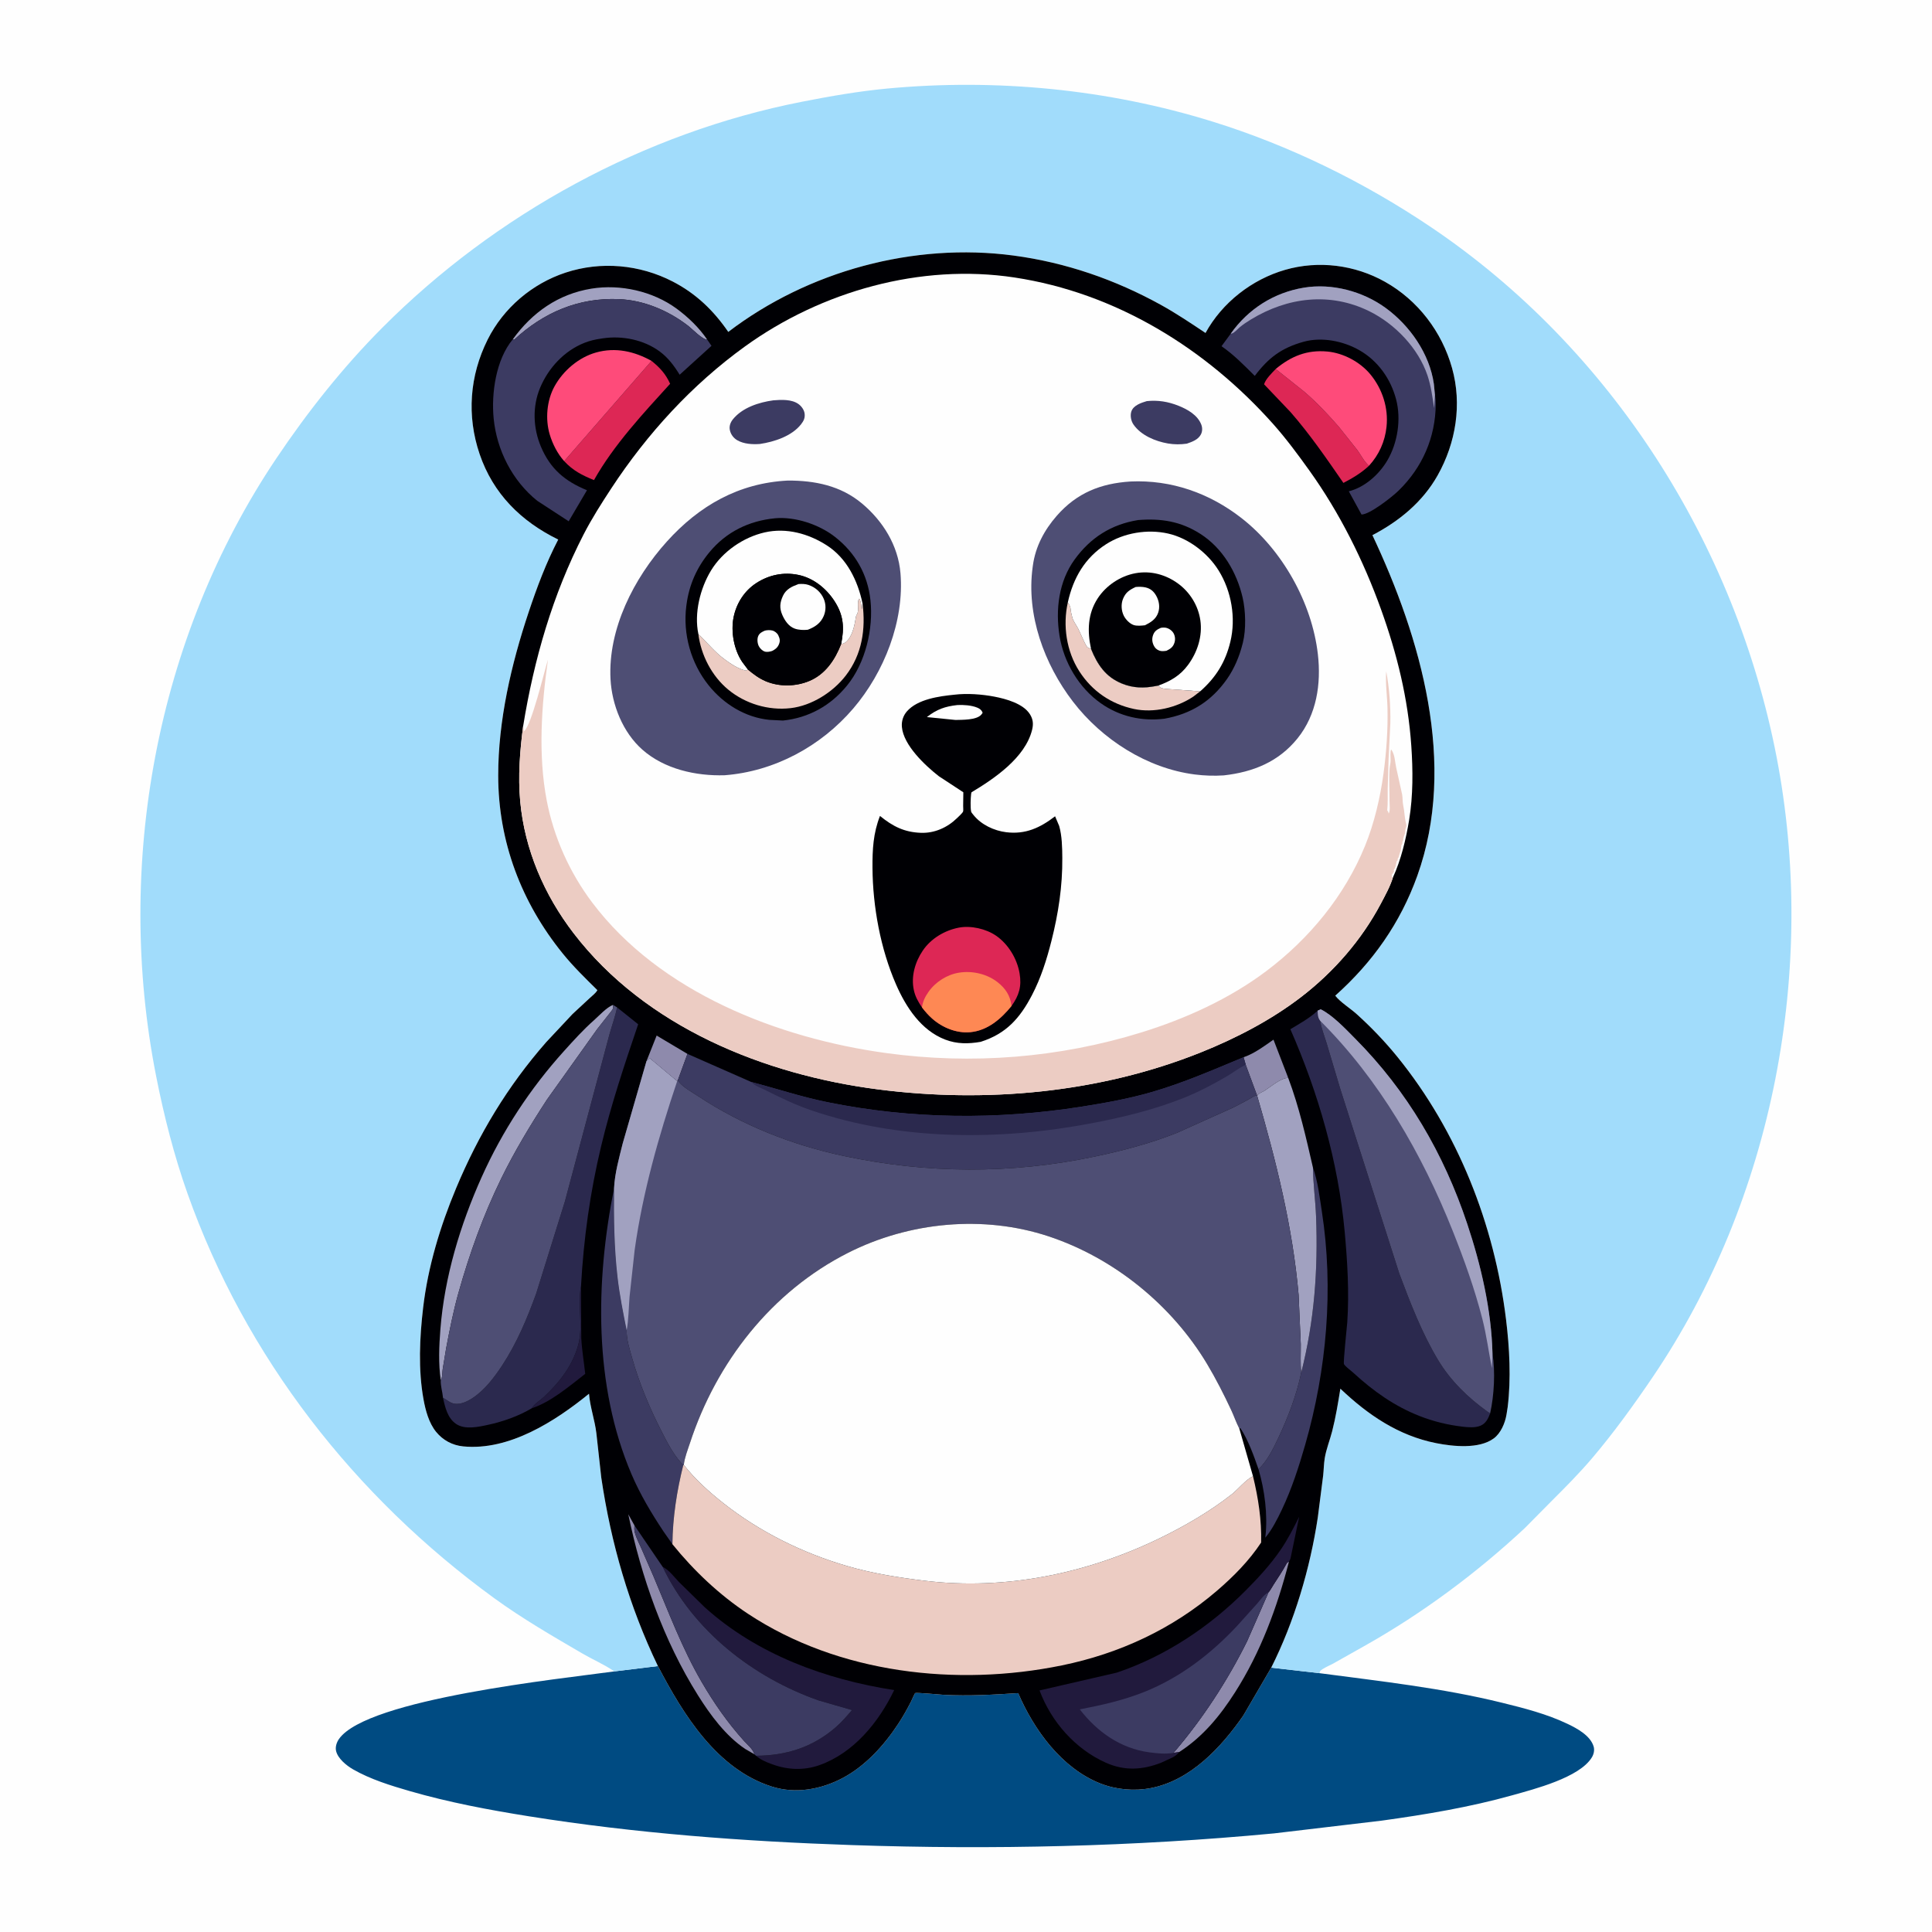 <svg version="1.1" xmlns="http://www.w3.org/2000/svg" style="display: block;" viewBox="0 0 2048 2048" width="1024" height="1024">
<path transform="translate(0,0)" fill="rgb(254,254,254)" d="M -0 -0 L 2048 0 L 2048 2048 L -0 2048 L -0 -0 z"/>
<path transform="translate(0,0)" fill="rgb(0,75,130)" d="M 697.415 1766.1 C 724.296 1817.5 759.794 1875.31 818.219 1893.88 C 843.192 1901.81 870.155 1896.96 892.992 1884.93 C 917.355 1872.09 937.342 1849.98 952.31 1827.14 C 957.261 1819.58 961.757 1811.57 965.847 1803.51 C 966.399 1802.42 969.555 1795.05 970.198 1794.7 C 971.447 1794.03 997.389 1796.44 1000.78 1796.62 C 1027.03 1797.98 1053.12 1796.48 1079.3 1794.79 C 1096.14 1833.86 1125.41 1874.33 1166.33 1890.53 C 1183.12 1897.17 1202.54 1898.87 1220.2 1895.41 C 1262.14 1887.21 1294.58 1852.26 1317.96 1818.55 L 1347.55 1767.78 L 1398.85 1773.65 C 1463.47 1782.21 1528.58 1789.31 1592 1804.92 C 1615.63 1810.73 1639.67 1816.87 1661.7 1827.39 C 1671.82 1832.22 1685.78 1839.76 1689.29 1851.27 C 1690.45 1855.09 1689.52 1859.43 1687.49 1862.8 C 1674.51 1884.36 1626.03 1896.61 1603.17 1903.04 C 1558.12 1915.69 1511.21 1923.51 1464.9 1929.92 L 1350.5 1943.47 C 1201.99 1957.54 1052.47 1960.92 903.402 1955.87 C 788.419 1951.97 674.297 1943.47 560.606 1925.33 C 518.038 1918.54 475.786 1910.6 434.333 1898.62 C 414.141 1892.78 392.556 1886.11 374.258 1875.59 C 367.308 1871.59 358.05 1864.11 356.233 1856 C 355.268 1851.69 356.885 1846.88 359.373 1843.34 C 389.329 1800.75 595.159 1779.54 651.185 1771.76 L 697.415 1766.1 z"/>
<path transform="translate(0,0)" fill="rgb(161,220,251)" d="M 651.185 1771.76 L 650.277 1771.13 C 640.058 1764.18 628.014 1759.02 617.26 1752.74 C 585.769 1734.36 553.692 1715.8 524.177 1694.35 C 375.855 1586.55 260.171 1438.49 198.753 1265.13 C 184.472 1224.82 173.809 1182.79 165.529 1140.88 C 121.341 917.232 165.307 676.167 292.75 486.182 C 325.794 436.922 363.301 389.509 405.23 347.416 C 525.362 226.811 682.863 140.685 850 107.876 C 880.041 101.979 910.338 96.683 940.841 93.833 C 1056.19 83.059 1174.62 94.513 1285.32 128.883 C 1367.04 154.254 1445.82 192.911 1516.7 240.642 C 1707.94 369.423 1839.66 576.764 1883.23 802.307 C 1926.5 1026.35 1880.11 1271.01 1751.57 1460.29 C 1731.81 1489.39 1710.87 1518.44 1688.12 1545.27 C 1674.12 1561.78 1659.21 1576.72 1643.94 1591.97 L 1616.28 1619.92 C 1564.94 1667.79 1507.21 1710.64 1446 1744.99 L 1413.31 1763.4 C 1410.43 1764.96 1401.06 1769.01 1399.36 1771.53 C 1398.95 1772.13 1399.02 1772.95 1398.85 1773.65 L 1347.55 1767.78 C 1372.06 1719.01 1388.8 1662.55 1396.9 1608.69 L 1402.59 1564.21 C 1403.26 1558.12 1403.3 1551.84 1404.27 1545.79 C 1405.8 1536.3 1409.74 1526.57 1412.14 1517.21 C 1415.94 1502.36 1418.41 1487.18 1420.85 1472.06 C 1449.99 1499.77 1482.39 1521.9 1522.5 1529.82 C 1540.56 1533.39 1568.01 1536.21 1583.5 1524.74 C 1590.84 1519.3 1595.38 1508.71 1596.89 1499.83 L 1597.19 1498 L 1598.2 1491.55 C 1601.89 1461.24 1600.15 1428.82 1596.46 1398.63 C 1584.19 1298.02 1545.38 1199.38 1481.29 1120.32 C 1468.2 1104.18 1453.63 1088.99 1438.22 1075.07 C 1431.5 1068.99 1420.79 1062.37 1415.41 1055.46 C 1455.02 1020.09 1484.38 978.574 1502.41 928.342 C 1544.9 809.962 1506.15 676.246 1454.82 567.294 C 1483.14 552.52 1508.06 532.115 1523.93 503.948 C 1543.35 469.449 1550 428.567 1539.24 390.158 C 1528.48 351.712 1503.06 318.292 1468.15 298.719 C 1436.1 280.745 1397.7 275.818 1362.25 286.056 C 1327.03 296.228 1295.57 320.752 1277.89 352.963 C 1262.55 342.714 1246.94 332.225 1230.81 323.296 C 1182.15 296.368 1129.61 278.238 1074.4 270.892 C 968.668 256.824 856.698 287.259 772.004 351.834 C 756.368 329.092 737.773 311.158 713.086 298.427 C 678.096 280.382 637.038 276.625 599.5 289 C 564.063 300.682 533.715 326.458 516.961 359.923 C 497.788 398.219 494.596 440.727 508.423 481.35 C 522.746 523.43 552.336 552.668 591.741 571.953 C 578.889 596.63 569.218 622.481 560.417 648.832 C 541.988 704.009 528.05 763.857 528.122 822.308 C 528.208 892.247 552.632 956.575 596.496 1010.75 C 607.769 1024.67 620.518 1037.04 633.245 1049.61 C 631.604 1052.64 627.961 1055.39 625.424 1057.74 L 606.941 1074.88 L 579.015 1104.7 C 538.078 1151.41 507.406 1202.36 483.47 1259.61 C 466.684 1299.75 453.659 1342.7 448.561 1386.04 C 444.814 1417.89 443.203 1451.83 448.967 1483.5 C 451.098 1495.2 454.631 1508.39 462.25 1517.79 C 469.438 1526.67 479.547 1532.09 490.895 1533.22 C 539.588 1538.07 588.43 1506.68 624.371 1477.43 C 625.482 1491.55 630.523 1505.25 632.183 1519.3 L 637.368 1566.26 C 647.646 1635.87 666.916 1702.61 697.415 1766.1 L 651.185 1771.76 z"/>
<path transform="translate(0,0)" fill="rgb(0,0,4)" d="M 697.415 1766.1 C 666.916 1702.61 647.646 1635.87 637.368 1566.26 L 632.183 1519.3 C 630.523 1505.25 625.482 1491.55 624.371 1477.43 C 588.43 1506.68 539.588 1538.07 490.895 1533.22 C 479.547 1532.09 469.438 1526.67 462.25 1517.79 C 454.631 1508.39 451.098 1495.2 448.967 1483.5 C 443.203 1451.83 444.814 1417.89 448.561 1386.04 C 453.659 1342.7 466.684 1299.75 483.47 1259.61 C 507.406 1202.36 538.078 1151.41 579.015 1104.7 L 606.941 1074.88 L 625.424 1057.74 C 627.961 1055.39 631.604 1052.64 633.245 1049.61 C 620.518 1037.04 607.769 1024.67 596.496 1010.75 C 552.632 956.575 528.208 892.247 528.122 822.308 C 528.05 763.857 541.988 704.009 560.417 648.832 C 569.218 622.481 578.889 596.63 591.741 571.953 C 552.336 552.668 522.746 523.43 508.423 481.35 C 494.596 440.727 497.788 398.219 516.961 359.923 C 533.715 326.458 564.063 300.682 599.5 289 C 637.038 276.625 678.096 280.382 713.086 298.427 C 737.773 311.158 756.368 329.092 772.004 351.834 C 856.698 287.259 968.668 256.824 1074.4 270.892 C 1129.61 278.238 1182.15 296.368 1230.81 323.296 C 1246.94 332.225 1262.55 342.714 1277.89 352.963 C 1295.57 320.752 1327.03 296.228 1362.25 286.056 C 1397.7 275.818 1436.1 280.745 1468.15 298.719 C 1503.06 318.292 1528.48 351.712 1539.24 390.158 C 1550 428.567 1543.35 469.449 1523.93 503.948 C 1508.06 532.115 1483.14 552.52 1454.82 567.294 C 1506.15 676.246 1544.9 809.962 1502.41 928.342 C 1484.38 978.574 1455.02 1020.09 1415.41 1055.46 C 1420.79 1062.37 1431.5 1068.99 1438.22 1075.07 C 1453.63 1088.99 1468.2 1104.18 1481.29 1120.32 C 1545.38 1199.38 1584.19 1298.02 1596.46 1398.63 C 1600.15 1428.82 1601.89 1461.24 1598.2 1491.55 L 1597.19 1498 L 1596.89 1499.83 C 1595.38 1508.71 1590.84 1519.3 1583.5 1524.74 C 1568.01 1536.21 1540.56 1533.39 1522.5 1529.82 C 1482.39 1521.9 1449.99 1499.77 1420.85 1472.06 C 1418.41 1487.18 1415.94 1502.36 1412.14 1517.21 C 1409.74 1526.57 1405.8 1536.3 1404.27 1545.79 C 1403.3 1551.84 1403.26 1558.12 1402.59 1564.21 L 1396.9 1608.69 C 1388.8 1662.55 1372.06 1719.01 1347.55 1767.78 L 1317.96 1818.55 C 1294.58 1852.26 1262.14 1887.21 1220.2 1895.41 C 1202.54 1898.87 1183.12 1897.17 1166.33 1890.53 C 1125.41 1874.33 1096.14 1833.86 1079.3 1794.79 C 1053.12 1796.48 1027.03 1797.98 1000.78 1796.62 C 997.389 1796.44 971.447 1794.03 970.198 1794.7 C 969.555 1795.05 966.399 1802.42 965.847 1803.51 C 961.757 1811.57 957.261 1819.58 952.31 1827.14 C 937.342 1849.98 917.355 1872.09 892.992 1884.93 C 870.155 1896.96 843.192 1901.81 818.219 1893.88 C 759.794 1875.31 724.296 1817.5 697.415 1766.1 z"/>
<path transform="translate(0,0)" fill="rgb(33,26,61)" d="M 563.792 1492.76 C 566.499 1487.96 572.606 1484.54 576.635 1480.76 C 593.297 1465.12 606.936 1447.76 613.003 1425.5 C 618.339 1405.92 612.256 1384.39 615.695 1364.53 L 615.876 1363.59 L 616.175 1418.51 C 616.811 1430.99 619.021 1443.87 620.364 1456.33 C 603.921 1469.13 583.632 1486.42 563.792 1492.76 z"/>
<path transform="translate(0,0)" fill="rgb(142,138,172)" d="M 685.282 1124.92 L 696.072 1097.74 L 728.732 1117.17 L 718.489 1145.23 L 717.836 1146.07 L 689.057 1122.05 C 687.398 1122.34 686.482 1123.77 685.282 1124.92 z"/>
<path transform="translate(0,0)" fill="rgb(142,138,172)" d="M 1318.23 1120.69 L 1319.06 1120.41 C 1330.01 1116.55 1340.47 1108.68 1349.95 1102.08 L 1365.56 1142.62 C 1357.85 1142.47 1346.99 1152.06 1340.43 1156.23 C 1338.52 1157.45 1335.6 1158.44 1333.95 1159.89 C 1333.19 1160.56 1333.1 1160.89 1332.69 1161.69 L 1332.48 1161.13 L 1320.53 1128.74 L 1318.23 1120.69 z"/>
<path transform="translate(0,0)" fill="rgb(161,161,192)" d="M 543.588 359.689 C 564.129 331.221 591.819 311.68 626.906 305.967 C 657.613 300.967 692.033 308.715 717.159 327.114 C 729.326 336.025 741.184 347.425 749.641 359.964 C 744.641 360.134 733.817 348.719 729.334 345.267 C 708.465 329.201 682.558 318.196 656.058 317.089 C 613.259 315.3 576.16 331.209 545.015 360.098 L 543.588 359.689 z"/>
<path transform="translate(0,0)" fill="rgb(142,138,172)" d="M 799.632 1859.59 L 790 1854 C 769.182 1840.05 753.007 1818 739.838 1797.04 C 703.548 1739.29 679.772 1671.77 665.992 1605.16 L 672.525 1616.98 C 672.398 1619.57 672.259 1622.12 672.956 1624.64 C 674.527 1630.33 677.374 1635.77 679.766 1641.15 L 692.654 1670.78 C 708.736 1708.69 722.988 1747.26 743.806 1782.98 C 756.83 1805.32 771.282 1826.14 788.632 1845.37 C 792.092 1849.2 798.529 1854.51 799.632 1859.59 z"/>
<path transform="translate(0,0)" fill="rgb(142,138,172)" d="M 1344.68 1687.84 C 1345.54 1687.53 1349.32 1680.87 1350.03 1679.78 C 1354.78 1672.42 1359.81 1664.99 1363.91 1657.26 C 1364.52 1656.1 1365.21 1656.02 1366.35 1655.42 C 1353.72 1704.22 1336.37 1751.33 1309.15 1794.01 C 1293.22 1818.98 1275.08 1841.06 1250 1857.25 L 1243.89 1858.13 C 1274.47 1822.55 1301.13 1781.7 1321.98 1739.65 L 1344.68 1687.84 z"/>
<path transform="translate(0,0)" fill="rgb(221,39,85)" d="M 1352.3 391.132 L 1382.47 415.153 C 1395.69 426.466 1407.67 439.186 1419.09 452.293 L 1438.78 477.04 C 1442.7 482.44 1446.11 489.404 1451.15 493.781 C 1442.81 501.531 1434.13 506.61 1424.07 511.912 C 1406.2 486.079 1388.69 460.481 1367.96 436.768 L 1339.97 407.383 C 1341.72 401.602 1348.22 395.492 1352.3 391.132 z"/>
<path transform="translate(0,0)" fill="rgb(221,39,85)" d="M 690.651 382.571 C 699.499 389.679 705.602 396.283 710.36 406.827 C 681.651 438.394 650.694 471.572 629.637 508.925 C 617.103 503.822 607.406 498.924 598.045 488.821 L 690.651 382.571 z"/>
<path transform="translate(0,0)" fill="rgb(161,161,192)" d="M 467.209 1462.98 C 464.66 1445.6 465.438 1426.67 466.816 1409.18 C 471.203 1353.51 487.822 1298.52 510.611 1247.69 C 532.492 1198.9 562.022 1153.87 597.855 1114.18 C 608.022 1102.92 618.28 1091.53 629.659 1081.47 C 635.238 1076.54 643.002 1067.82 649.837 1065.24 C 649.826 1066.49 650.079 1067.78 649.804 1069 C 649.523 1070.25 647.178 1072.87 646.354 1073.99 L 632.917 1091.1 L 579.794 1165.63 C 562.126 1192.73 545.489 1220.32 531.259 1249.39 C 512.275 1288.18 497.658 1328.96 485.978 1370.5 C 480.575 1389.72 476.701 1409.4 472.969 1429 L 469.241 1451.62 C 468.735 1455.36 469.215 1459.72 467.209 1462.98 z"/>
<path transform="translate(0,0)" fill="rgb(254,75,122)" d="M 598.045 488.821 C 590.958 480.907 585.775 470.716 582.736 460.576 C 577.858 444.304 579.605 424.39 587.852 409.469 C 597.046 392.836 613.48 378.79 631.917 373.634 C 652.45 367.891 672.392 372.378 690.651 382.571 L 598.045 488.821 z"/>
<path transform="translate(0,0)" fill="rgb(60,59,98)" d="M 1391.79 1237.74 C 1396.95 1252.14 1398.83 1268.89 1401.18 1284 C 1413.94 1366.13 1406.39 1451.95 1383.53 1531.61 C 1376.89 1554.77 1369.21 1578.47 1358.85 1600.25 C 1354.18 1610.08 1348.31 1621.72 1341.23 1630.02 L 1341.4 1628.62 C 1343.96 1605.55 1340.6 1579.66 1334.07 1557.44 C 1343.3 1548.7 1349.37 1536.27 1354.77 1524.9 C 1365.19 1502.97 1374.43 1478.92 1379.33 1455.07 C 1393.3 1400.23 1397.27 1345.97 1395.09 1289.62 C 1394.42 1272.3 1391.97 1255.08 1391.79 1237.74 z"/>
<path transform="translate(0,0)" fill="rgb(254,75,122)" d="M 1352.3 391.132 C 1368.65 377.578 1385.47 370.647 1407.07 372.645 C 1424.01 374.212 1441.73 383.67 1452.57 396.747 C 1465.38 412.198 1471.89 432.347 1469.78 452.395 C 1468.13 468.071 1461.78 482.172 1451.15 493.781 C 1446.11 489.404 1442.7 482.44 1438.78 477.04 L 1419.09 452.293 C 1407.67 439.186 1395.69 426.466 1382.47 415.153 L 1352.3 391.132 z"/>
<path transform="translate(0,0)" fill="rgb(161,161,192)" d="M 1332.69 1161.69 C 1333.1 1160.89 1333.19 1160.56 1333.95 1159.89 C 1335.6 1158.44 1338.52 1157.45 1340.43 1156.23 C 1346.99 1152.06 1357.85 1142.47 1365.56 1142.62 C 1377.3 1173.87 1384.33 1205.36 1391.79 1237.74 C 1391.97 1255.08 1394.42 1272.3 1395.09 1289.62 C 1397.27 1345.97 1393.3 1400.23 1379.33 1455.07 C 1378.32 1445.12 1378.98 1434.8 1378.88 1424.8 L 1376.57 1372.47 C 1370.31 1300.76 1352.74 1230.62 1332.69 1161.69 z"/>
<path transform="translate(0,0)" fill="rgb(33,26,61)" d="M 702.464 1660.94 C 709.317 1664.23 714.671 1671.8 719.966 1677.24 L 747.161 1703.88 C 802.652 1753.88 875.169 1780.29 947.868 1791.57 C 931.652 1825.43 905.009 1858.3 868.49 1871.17 C 852.15 1876.93 834.965 1876.2 818.848 1870.29 L 817.534 1869.82 C 811.759 1867.71 806.087 1865.26 801.423 1861.19 C 833.631 1861 861.533 1852.15 886 1830.91 C 892.358 1825.39 897.687 1819.09 903.174 1812.74 L 867.677 1802.46 C 798.016 1777.97 734.694 1728.51 702.464 1660.94 z"/>
<path transform="translate(0,0)" fill="rgb(60,59,98)" d="M 712.779 1636.9 L 703.402 1623.49 C 690.665 1604.37 678.545 1584.08 669.5 1562.92 C 629.188 1468.64 631.172 1358.41 650.941 1259.57 C 650.602 1291.16 651.018 1322.34 654.613 1353.76 C 656.784 1372.74 660.614 1391.54 664.304 1410.27 C 664.008 1419.75 667.564 1430.74 670.151 1439.86 C 677.74 1466.61 688.533 1492.37 701.172 1517.11 C 707.048 1528.61 713.658 1541.66 722.502 1551.16 L 724.333 1552.89 C 717.481 1580.31 713.076 1608.58 712.779 1636.9 z"/>
<path transform="translate(0,0)" fill="rgb(60,59,98)" d="M 672.525 1616.98 L 702.464 1660.94 C 734.694 1728.51 798.016 1777.97 867.677 1802.46 L 903.174 1812.74 C 897.687 1819.09 892.358 1825.39 886 1830.91 C 861.533 1852.15 833.631 1861 801.423 1861.19 L 799.632 1859.59 C 798.529 1854.51 792.092 1849.2 788.632 1845.37 C 771.282 1826.14 756.83 1805.32 743.806 1782.98 C 722.988 1747.26 708.736 1708.69 692.654 1670.78 L 679.766 1641.15 C 677.374 1635.77 674.527 1630.33 672.956 1624.64 C 672.259 1622.12 672.398 1619.57 672.525 1616.98 z"/>
<path transform="translate(0,0)" fill="rgb(60,59,98)" d="M 543.588 359.689 L 545.015 360.098 C 576.16 331.209 613.259 315.3 656.058 317.089 C 682.558 318.196 708.465 329.201 729.334 345.267 C 733.817 348.719 744.641 360.134 749.641 359.964 L 754.217 366.599 L 720.46 397.233 C 714.682 387.852 708.254 379.169 699.28 372.554 C 682.491 360.179 659.66 355.591 639.215 358.626 L 637.5 358.893 C 631.191 359.759 625.291 361.109 619.36 363.479 C 598.009 372.008 581.242 390.143 572.5 411.172 C 564.209 431.116 565.076 453.799 573.436 473.576 C 583.4 497.149 598.914 510.1 622.201 519.676 L 602.828 552.574 L 569.506 530.87 C 543.094 509.622 526.544 477.131 523.286 443.5 C 520.709 416.891 525.719 381.077 543.588 359.689 z"/>
<path transform="translate(0,0)" fill="rgb(43,41,78)" d="M 654.1 1067.83 L 676.488 1085.76 C 661.987 1128.5 647.759 1170.97 637.244 1214.93 C 625.452 1264.22 618.692 1313.04 615.876 1363.59 L 615.695 1364.53 C 612.256 1384.39 618.339 1405.92 613.003 1425.5 C 606.936 1447.76 593.297 1465.12 576.635 1480.76 C 572.606 1484.54 566.499 1487.96 563.792 1492.76 C 549.728 1501.14 533.383 1506.89 517.412 1510.36 C 507.042 1512.61 492.793 1515.79 483.415 1509.39 C 474.435 1503.26 471.777 1491.69 469.603 1481.71 C 473.483 1483.71 477.076 1487.18 481.5 1487.94 C 488.53 1489.14 495.886 1485.37 501.522 1481.58 C 514.015 1473.19 524.144 1459.82 532.345 1447.34 C 547.897 1423.69 558.709 1397.77 568.362 1371.26 L 598.826 1273.55 L 626.958 1168 L 646.049 1096.5 C 648.699 1086.9 652.22 1077.63 654.1 1067.83 z"/>
<path transform="translate(0,0)" fill="rgb(60,59,98)" d="M 1304.64 353.688 C 1323.19 327.453 1350.39 310.21 1382.12 304.941 C 1411.87 300.001 1444.64 308.744 1468.9 326.458 C 1494.62 345.239 1515.37 374.995 1519.96 407 L 1521.09 418.678 C 1521.71 421.981 1521.99 425.136 1521.96 428.49 C 1521.62 463.758 1507.83 495.396 1482.59 520.048 C 1475.69 526.787 1451.91 545.48 1443.26 545.413 L 1429.8 520.808 C 1446.81 516.519 1461.96 502.876 1470.69 487.995 C 1481.59 469.397 1485.44 444.46 1479.97 423.5 C 1474.28 401.725 1460.81 382.633 1441.18 371.353 C 1423.97 361.459 1401.1 356.879 1381.67 362.33 C 1358.51 368.831 1344.7 379.114 1330.11 398.471 C 1318.88 387.281 1307.96 376.051 1294.86 366.995 L 1304.64 353.688 z"/>
<path transform="translate(0,0)" fill="rgb(161,161,192)" d="M 1304.64 353.688 C 1323.19 327.453 1350.39 310.21 1382.12 304.941 C 1411.87 300.001 1444.64 308.744 1468.9 326.458 C 1494.62 345.239 1515.37 374.995 1519.96 407 L 1521.09 418.678 L 1520.2 432.554 C 1518.48 420.911 1516.95 409.201 1513.2 398 C 1503.47 369.02 1478.61 343.211 1451.37 329.843 C 1409.84 309.468 1364.93 314.961 1326.09 338.626 C 1321.89 341.186 1317.68 343.912 1313.93 347.108 C 1311.69 349.015 1308.44 352.925 1305.59 353.604 L 1304.64 353.688 z"/>
<path transform="translate(0,0)" fill="rgb(33,26,61)" d="M 1250 1857.25 C 1247.73 1860.02 1245.74 1861.57 1242.53 1863.16 L 1231.15 1868.42 C 1211.3 1876.28 1192.22 1877.43 1172.34 1868.59 C 1139.81 1854.1 1114.34 1825.08 1101.95 1791.93 L 1183.76 1773.07 C 1235.21 1755.8 1282.1 1724.52 1320.2 1686.27 C 1333.62 1672.81 1346.84 1658.49 1357.58 1642.77 C 1365.22 1631.61 1371.14 1619.87 1377.18 1607.81 L 1368 1652 C 1367.6 1653.24 1367 1654.3 1366.35 1655.42 C 1365.21 1656.02 1364.52 1656.1 1363.91 1657.26 C 1359.81 1664.99 1354.78 1672.42 1350.03 1679.78 C 1349.32 1680.87 1345.54 1687.53 1344.68 1687.84 L 1321.98 1739.65 C 1301.13 1781.7 1274.47 1822.55 1243.89 1858.13 L 1250 1857.25 z"/>
<path transform="translate(0,0)" fill="rgb(60,59,98)" d="M 1243.89 1858.13 C 1235.54 1859.56 1226.56 1858.67 1218.22 1857.53 C 1187.77 1853.39 1163.07 1835.92 1144.63 1812 C 1167.93 1807.49 1190.55 1802.45 1212.69 1793.64 C 1250.78 1778.48 1283.4 1753.43 1311.23 1723.69 L 1332.23 1700.36 C 1336.19 1695.82 1339.34 1690.86 1344.68 1687.84 L 1321.98 1739.65 C 1301.13 1781.7 1274.47 1822.55 1243.89 1858.13 z"/>
<path transform="translate(0,0)" fill="rgb(43,41,78)" d="M 1396.73 1071.34 C 1396.98 1075.32 1396.82 1078.51 1399.25 1081.8 L 1399.36 1081.95 C 1400.7 1090.23 1403.95 1098.07 1406.35 1106.09 L 1420.62 1153.86 L 1483.34 1350.13 C 1495.06 1381.36 1507.23 1413.05 1524.45 1441.72 C 1537.5 1463.45 1556.02 1481.55 1576.58 1496.24 L 1579.58 1498.29 L 1579.57 1498.38 C 1577.54 1503.82 1574.95 1509.08 1569.28 1511.36 C 1563.42 1513.72 1556.22 1513.02 1550.04 1512.29 C 1534.57 1510.47 1519.5 1506.78 1504.99 1501.11 C 1478.2 1490.65 1455.66 1474.55 1434.61 1455.22 C 1432.05 1452.86 1426.35 1448.86 1424.67 1446.04 C 1423.69 1444.4 1427.81 1406.88 1428.16 1401.72 C 1430.3 1369.92 1428.33 1337.49 1425.43 1305.77 C 1418.69 1232.18 1397.52 1158.57 1367.85 1091.03 C 1377.32 1085.25 1387.94 1079.49 1396.11 1071.93 L 1396.73 1071.34 z"/>
<path transform="translate(0,0)" fill="rgb(78,78,116)" d="M 649.837 1065.24 L 654.1 1067.83 C 652.22 1077.63 648.699 1086.9 646.049 1096.5 L 626.958 1168 L 598.826 1273.55 L 568.362 1371.26 C 558.709 1397.77 547.897 1423.69 532.345 1447.34 C 524.144 1459.82 514.015 1473.19 501.522 1481.58 C 495.886 1485.37 488.53 1489.14 481.5 1487.94 C 477.076 1487.18 473.483 1483.71 469.603 1481.71 C 469.074 1475.34 466.949 1469.48 467.209 1462.98 C 469.215 1459.72 468.735 1455.36 469.241 1451.62 L 472.969 1429 C 476.701 1409.4 480.575 1389.72 485.978 1370.5 C 497.658 1328.96 512.275 1288.18 531.259 1249.39 C 545.489 1220.32 562.126 1192.73 579.794 1165.63 L 632.917 1091.1 L 646.354 1073.99 C 647.178 1072.87 649.523 1070.25 649.804 1069 C 650.079 1067.78 649.826 1066.49 649.837 1065.24 z"/>
<path transform="translate(0,0)" fill="rgb(78,78,116)" d="M 1396.73 1071.34 L 1400 1069.87 C 1412.93 1076.34 1426.21 1090.57 1436.42 1100.85 C 1491.95 1156.74 1530.44 1222.78 1555.32 1297.33 C 1569.82 1340.76 1581 1388.77 1582.09 1434.69 C 1585.23 1453.87 1583.86 1479.4 1579.58 1498.29 L 1576.58 1496.24 C 1556.02 1481.55 1537.5 1463.45 1524.45 1441.72 C 1507.23 1413.05 1495.06 1381.36 1483.34 1350.13 L 1420.62 1153.86 L 1406.35 1106.09 C 1403.95 1098.07 1400.7 1090.23 1399.36 1081.95 L 1399.25 1081.8 C 1396.82 1078.51 1396.98 1075.32 1396.73 1071.34 z"/>
<path transform="translate(0,0)" fill="rgb(161,161,192)" d="M 1396.73 1071.34 L 1400 1069.87 C 1412.93 1076.34 1426.21 1090.57 1436.42 1100.85 C 1491.95 1156.74 1530.44 1222.78 1555.32 1297.33 C 1569.82 1340.76 1581 1388.77 1582.09 1434.69 L 1581.44 1450.25 C 1577.99 1432.77 1575.77 1415.34 1571.33 1398.02 C 1563.21 1366.35 1552.09 1335.34 1540.01 1305 C 1507.48 1223.3 1462.06 1144.38 1399.36 1081.95 L 1399.25 1081.8 C 1396.82 1078.51 1396.98 1075.32 1396.73 1071.34 z"/>
<path transform="translate(0,0)" fill="rgb(60,59,98)" d="M 728.732 1117.17 L 796.462 1146.98 C 823.41 1154.06 849.634 1162.77 877 1168.34 C 966.189 1186.48 1057.27 1187.23 1147 1173.05 C 1171.81 1169.12 1196.66 1164.66 1220.81 1157.65 C 1254.59 1147.84 1285.88 1134.15 1318.23 1120.69 L 1320.53 1128.74 L 1332.48 1161.13 C 1329.38 1161.56 1326.22 1163.94 1323.5 1165.49 L 1307.89 1173.76 L 1247.6 1200.86 C 1219.36 1212.11 1189.88 1219.82 1160.18 1226.07 C 1071.74 1244.68 982.47 1244.24 894.023 1225.3 C 839.407 1213.61 786.536 1192.79 739.896 1161.87 C 733.276 1157.49 722.864 1151.99 718.489 1145.23 L 728.732 1117.17 z"/>
<path transform="translate(0,0)" fill="rgb(43,41,78)" d="M 796.462 1146.98 C 823.41 1154.06 849.634 1162.77 877 1168.34 C 966.189 1186.48 1057.27 1187.23 1147 1173.05 C 1171.81 1169.12 1196.66 1164.66 1220.81 1157.65 C 1254.59 1147.84 1285.88 1134.15 1318.23 1120.69 L 1320.53 1128.74 L 1319.55 1129.2 C 1313.02 1132.35 1307.29 1136.93 1301.05 1140.61 C 1285.76 1149.62 1269.84 1157.93 1253.31 1164.43 C 1222.29 1176.63 1190.4 1184.32 1157.73 1190.58 C 1060.1 1209.3 953.987 1209.33 859.086 1176.67 C 842.677 1171.02 826.887 1163.33 811.393 1155.59 C 806.185 1152.99 800.443 1151.39 796.462 1146.98 z"/>
<path transform="translate(0,0)" fill="rgb(236,204,195)" d="M 724.333 1552.89 L 724.865 1552.85 C 736.75 1568.08 751.796 1581.59 766.938 1593.52 C 805.424 1623.84 850.508 1646.12 897.5 1659.92 C 924.581 1667.87 952.865 1672.34 980.849 1675.72 C 1065.47 1685.94 1151.53 1668.07 1227.8 1631.32 C 1254.9 1618.26 1282.21 1602.49 1305.89 1583.88 C 1312.7 1578.53 1320.65 1568.3 1328.26 1564.93 C 1333.89 1588.26 1337.4 1611.07 1336.85 1635.16 C 1323.95 1654.66 1307.64 1671.13 1289.95 1686.32 C 1242.66 1726.9 1186.56 1752.9 1125.62 1765.39 C 1014.31 1788.2 888.94 1774.15 792.889 1710.68 C 762.597 1690.66 735.6 1665.11 712.779 1636.9 C 713.076 1608.58 717.481 1580.31 724.333 1552.89 z"/>
<path transform="translate(0,0)" fill="rgb(78,78,116)" d="M 685.282 1124.92 C 686.482 1123.77 687.398 1122.34 689.057 1122.05 L 717.836 1146.07 L 718.489 1145.23 C 722.864 1151.99 733.276 1157.49 739.896 1161.87 C 786.536 1192.79 839.407 1213.61 894.023 1225.3 C 982.47 1244.24 1071.74 1244.68 1160.18 1226.07 C 1189.88 1219.82 1219.36 1212.11 1247.6 1200.86 L 1307.89 1173.76 L 1323.5 1165.49 C 1326.22 1163.94 1329.38 1161.56 1332.48 1161.13 L 1332.69 1161.69 C 1352.74 1230.62 1370.31 1300.76 1376.57 1372.47 L 1378.88 1424.8 C 1378.98 1434.8 1378.32 1445.12 1379.33 1455.07 C 1374.43 1478.92 1365.19 1502.97 1354.77 1524.9 C 1349.37 1536.27 1343.3 1548.7 1334.07 1557.44 C 1329.1 1543.11 1323.27 1526.67 1314.93 1514 L 1313.69 1514.19 L 1313.26 1513.39 C 1310.14 1507.29 1307.97 1500.74 1305.05 1494.53 C 1297.29 1478.02 1288.95 1461.56 1279.58 1445.9 C 1242.19 1383.41 1180.81 1333.55 1111.67 1310.6 C 1042.4 1287.62 963.836 1295.24 899.032 1328.02 C 817.849 1369.09 759.374 1444.08 731.366 1529.71 C 729.003 1536.94 725.647 1545.3 724.865 1552.85 L 724.333 1552.89 L 722.502 1551.16 C 713.658 1541.66 707.048 1528.61 701.172 1517.11 C 688.533 1492.37 677.74 1466.61 670.151 1439.86 C 667.564 1430.74 664.008 1419.75 664.304 1410.27 C 660.614 1391.54 656.784 1372.74 654.613 1353.76 C 651.018 1322.34 650.602 1291.16 650.941 1259.57 C 651.614 1244.07 656.394 1226.97 660.15 1211.94 L 685.282 1124.92 z"/>
<path transform="translate(0,0)" fill="rgb(161,161,192)" d="M 685.282 1124.92 C 686.482 1123.77 687.398 1122.34 689.057 1122.05 L 717.836 1146.07 C 698.207 1204.53 681.338 1263.74 672.777 1324.94 L 667.32 1374.91 C 666.441 1386.48 666.339 1398.87 664.304 1410.27 C 660.614 1391.54 656.784 1372.74 654.613 1353.76 C 651.018 1322.34 650.602 1291.16 650.941 1259.57 C 651.614 1244.07 656.394 1226.97 660.15 1211.94 L 685.282 1124.92 z"/>
<path transform="translate(0,0)" fill="rgb(254,254,254)" d="M 724.865 1552.85 C 725.647 1545.3 729.003 1536.94 731.366 1529.71 C 759.374 1444.08 817.849 1369.09 899.032 1328.02 C 963.836 1295.24 1042.4 1287.62 1111.67 1310.6 C 1180.81 1333.55 1242.19 1383.41 1279.58 1445.9 C 1288.95 1461.56 1297.29 1478.02 1305.05 1494.53 C 1307.97 1500.74 1310.14 1507.29 1313.26 1513.39 L 1313.69 1514.19 L 1328.26 1564.93 C 1320.65 1568.3 1312.7 1578.53 1305.89 1583.88 C 1282.21 1602.49 1254.9 1618.26 1227.8 1631.32 C 1151.53 1668.07 1065.47 1685.94 980.849 1675.72 C 952.865 1672.34 924.581 1667.87 897.5 1659.92 C 850.508 1646.12 805.424 1623.84 766.938 1593.52 C 751.796 1581.59 736.75 1568.08 724.865 1552.85 z"/>
<path transform="translate(0,0)" fill="rgb(254,254,254)" d="M 554.546 769.76 C 566.048 699.032 585.802 630.305 618.708 566.408 C 627.383 549.564 637.661 533.438 648.046 517.615 C 686.029 459.74 733.573 407.735 789.8 367.169 C 870.786 308.74 975.942 279.04 1075.5 294.164 C 1182.8 310.464 1278.2 369.213 1349.75 449.642 C 1363.34 464.914 1376.1 482.174 1388 498.797 C 1420.13 543.686 1445.29 594.129 1463.95 645.969 C 1480.91 693.098 1492.58 740.387 1496.03 790.499 C 1497.82 816.455 1497.98 843.243 1493.78 869 C 1490.46 889.289 1485.17 911.54 1476.54 930.196 C 1473.55 939.815 1468.38 949.14 1463.66 958.045 C 1443.35 996.383 1413.97 1030.1 1379.61 1056.58 C 1347.62 1081.23 1310.2 1100.65 1272.79 1115.63 C 1165.41 1158.63 1044.99 1169.52 930.749 1154.79 C 809.775 1139.2 684.222 1088.5 608.118 989.333 C 576.868 948.613 556.144 900.68 551.431 849.316 C 549.003 822.859 551.126 796.008 554.546 769.76 z"/>
<path transform="translate(0,0)" fill="rgb(60,59,98)" d="M 1215.67 425.197 C 1227.44 423.971 1238.26 425.739 1249.26 430.113 C 1258.88 433.938 1269.52 439.987 1273.43 450.128 C 1274.71 453.46 1274.66 457.307 1273.01 460.5 C 1270.12 466.096 1263.66 468.38 1258.08 470.295 C 1251.5 471.258 1244.69 471.241 1238.13 470.118 C 1224.78 467.833 1209.46 461.504 1201.5 449.957 C 1198.94 446.244 1197.81 440.451 1199.31 436.081 C 1201.55 429.574 1209.85 426.931 1215.67 425.197 z"/>
<path transform="translate(0,0)" fill="rgb(60,59,98)" d="M 819.774 424.358 C 828.277 423.692 839.167 423.102 846.422 428.304 C 849.575 430.565 852.4 434.422 852.908 438.333 C 853.514 443.006 852.013 446.103 849.189 449.719 C 839.341 462.332 820.753 468.384 805.497 470.632 C 797.747 471.23 788.386 470.696 781.5 466.659 C 777.339 464.219 774.358 460.084 773.567 455.319 C 772.917 451.395 774.444 447.52 776.889 444.5 C 786.995 432.019 804.465 426.481 819.774 424.358 z"/>
<path transform="translate(0,0)" fill="rgb(0,0,4)" d="M 1011.69 736.41 C 1025.2 734.794 1040.83 735.938 1054.1 738.468 C 1066.4 740.81 1084.72 745.873 1091.77 757.131 C 1095.16 762.539 1095.57 767.602 1094.05 773.719 C 1086.72 803.241 1054.09 825.325 1029.82 839.868 L 1029.44 841.543 C 1028.91 846.176 1028.49 856.065 1029.49 860.485 C 1029.66 861.256 1031.5 863.39 1031.98 863.993 C 1040.22 874.257 1053.76 880.592 1066.6 882.183 C 1087.05 884.716 1102.6 877.491 1118.43 865.306 L 1122.76 875.5 C 1125.8 886.015 1126.01 898.59 1126.09 909.453 C 1126.33 939.482 1121.93 968.297 1114.58 997.36 C 1109.52 1017.32 1103.48 1036.56 1093.92 1054.89 C 1081.12 1079.44 1066.48 1095.87 1039.54 1104.39 C 1026.6 1106.62 1014.48 1106.8 1002.02 1102.04 C 976.346 1092.23 960.342 1067.59 949.813 1043.48 C 933.362 1005.81 925.161 961.069 924.874 919.991 C 924.738 900.588 925.641 883.178 932.809 864.92 C 946.408 876.003 958.567 882.224 976.371 882.829 C 990.642 883.313 1004.22 877.261 1014.36 867.359 C 1015.81 865.943 1020.27 861.964 1020.92 860.241 C 1021.29 859.257 1020.98 855.641 1020.99 854.407 L 1021.17 839.845 L 995.21 822.825 C 980.74 811.498 957.749 790.058 956.038 770.564 C 955.511 764.568 957.396 758.628 961.366 754.082 C 972.713 741.09 995.526 738.034 1011.69 736.41 z"/>
<path transform="translate(0,0)" fill="rgb(254,254,254)" d="M 1014.95 747.368 C 1021.63 747.084 1029.79 747.582 1036 750.152 C 1038.81 751.316 1040.49 752.71 1041.65 755.5 C 1041.01 756.486 1040.82 756.876 1040.1 757.683 C 1034.95 763.426 1019.9 763 1012.85 763.186 L 982.534 760.133 C 992.974 751.915 1001.78 748.83 1014.95 747.368 z"/>
<path transform="translate(0,0)" fill="rgb(221,39,85)" d="M 977.295 1067.81 C 973.34 1061.99 970.184 1056.44 968.698 1049.5 C 965.596 1035 969.98 1019.88 978.118 1007.77 C 986.74 994.943 1001.29 986.255 1016.36 983.343 C 1029.12 980.875 1045.28 984.583 1055.86 991.875 C 1068.87 1000.84 1078.17 1016.32 1080.81 1031.82 C 1083.14 1045.54 1080.28 1055.15 1072.27 1066.36 C 1061.14 1080.07 1046.88 1092.46 1028.5 1094.14 C 1013.93 1095.48 999.055 1089.35 988.211 1079.79 C 984.089 1076.16 980.614 1072.18 977.295 1067.81 z"/>
<path transform="translate(0,0)" fill="rgb(254,136,84)" d="M 977.295 1067.81 C 978.239 1061.55 980.644 1056.53 984.268 1051.39 C 991.682 1040.87 1003.91 1033.07 1016.62 1031.06 C 1030.47 1028.86 1045.81 1032.21 1057.04 1040.82 C 1065.87 1047.59 1070.93 1055.33 1072.27 1066.36 C 1061.14 1080.07 1046.88 1092.46 1028.5 1094.14 C 1013.93 1095.48 999.055 1089.35 988.211 1079.79 C 984.089 1076.16 980.614 1072.18 977.295 1067.81 z"/>
<path transform="translate(0,0)" fill="rgb(236,204,195)" d="M 554.546 769.76 L 555.5 775.102 C 563.321 769.181 576.604 713.011 580.859 699.232 C 574.012 747.76 570.261 799.869 579.5 848.311 C 586.962 887.434 603.825 924.946 627.79 956.753 C 699.417 1051.82 824.698 1100.53 939.274 1116.28 C 1030.06 1128.77 1122.55 1121.49 1210.14 1094.34 C 1256.74 1079.89 1303.28 1058.8 1342.41 1029.33 C 1387.96 995.023 1425.51 949.514 1447.06 896.5 C 1456.89 872.322 1463.13 845.367 1466.63 819.541 C 1469.69 796.863 1471.3 773.666 1470.79 750.776 C 1470.51 738.001 1468.46 724.223 1469.44 711.621 C 1472.78 729.032 1474.17 749.01 1473.82 766.716 L 1471.97 804.156 L 1471.02 836 C 1470.9 843.696 1471.35 851.326 1470.51 859 L 1471.51 860.5 L 1472.06 862.402 C 1473.84 859.633 1472.96 852.891 1472.96 849.448 C 1472.95 837.989 1472.2 825.954 1473.05 814.554 C 1473.26 811.762 1474.04 809.392 1474.09 806.44 C 1474.12 803.934 1473.47 795.737 1474.75 794.5 C 1478.67 799.756 1478.63 807.429 1480.01 813.654 L 1486.33 842.23 C 1487.02 846.213 1486.61 849.961 1487.51 854.005 C 1488.93 860.376 1488.74 866.59 1490.54 873.06 C 1491.19 875.381 1490.73 876.394 1490 878.5 C 1489.48 879.99 1489.73 881.522 1489.5 883 L 1488.01 887.25 C 1487.33 889.274 1487.51 888.798 1487.5 891 L 1486.76 892 C 1486.57 894.016 1486.82 894.351 1485.51 896 L 1485.41 897.453 C 1485.14 900.803 1484.35 903.138 1483.25 906.25 L 1482.87 907.672 C 1482.41 909.366 1482.75 908.662 1481.76 910 L 1481.5 912 L 1480.51 913 L 1480.34 913.942 C 1479.82 916.464 1479.31 920.18 1477.51 922 L 1477.75 923.75 C 1477.04 925.084 1476.59 925.913 1475.51 927 L 1475.54 929.971 L 1476.54 930.196 C 1473.55 939.815 1468.38 949.14 1463.66 958.045 C 1443.35 996.383 1413.97 1030.1 1379.61 1056.58 C 1347.62 1081.23 1310.2 1100.65 1272.79 1115.63 C 1165.41 1158.63 1044.99 1169.52 930.749 1154.79 C 809.775 1139.2 684.222 1088.5 608.118 989.333 C 576.868 948.613 556.144 900.68 551.431 849.316 C 549.003 822.859 551.126 796.008 554.546 769.76 z"/>
<path transform="translate(0,0)" fill="rgb(78,78,116)" d="M 1198.4 510.412 C 1241.67 508.452 1282.14 522.715 1316.17 549.289 C 1359.43 583.066 1390.76 639.05 1397.01 693.617 C 1400.59 724.887 1395.73 757.464 1375.5 782.624 C 1355.39 807.629 1328.32 818.443 1297.25 821.939 C 1287.06 822.617 1276.62 822.266 1266.5 820.97 C 1215.88 814.488 1168.2 783.914 1137.39 743.769 C 1106.99 704.177 1087.74 651.811 1094.64 601.322 L 1094.89 599.5 C 1097.58 579.481 1107.04 561.782 1120.27 546.691 C 1141.47 522.499 1166.72 512.428 1198.4 510.412 z"/>
<path transform="translate(0,0)" fill="rgb(0,0,4)" d="M 1206.44 551.278 C 1230.85 549.327 1251.7 552.652 1272.47 565.951 C 1296.09 581.087 1311.03 606.657 1317.24 633.5 C 1320.45 647.374 1321.02 667.18 1317.52 681.145 L 1317.04 683 C 1313.79 695.907 1308.32 708.9 1300.65 719.822 C 1284.04 743.464 1262.6 756.815 1234.23 761.879 C 1210.3 764.805 1186.7 759.45 1166.92 745.497 C 1143.63 729.066 1127.66 702.081 1123.15 674.031 C 1118.7 646.336 1122.3 616.357 1139.1 593.167 C 1156.06 569.766 1178.04 555.9 1206.44 551.278 z"/>
<path transform="translate(0,0)" fill="rgb(236,204,195)" d="M 1131.93 638.595 C 1133.9 641.497 1134.74 643.269 1135.04 646.765 C 1135.25 649.19 1135.95 651.498 1136.5 653.861 C 1137.54 658.407 1140.56 661.942 1142.68 666 C 1146.12 672.601 1148.51 679.772 1152.5 686.102 L 1156.56 687.915 C 1163.26 704.553 1172.07 717.603 1189.26 724.601 C 1201.19 729.46 1212.58 729.663 1225 727.265 L 1226.87 726.916 L 1228 726.695 C 1230.17 729.565 1232.01 729.743 1235.52 730.208 L 1272.25 732.85 L 1265.01 738.404 C 1247.28 750.244 1223.1 756.034 1202.1 751.552 C 1177.68 746.341 1157.66 732.676 1144.08 711.547 C 1130.44 690.323 1126.46 663.114 1131.93 638.595 z"/>
<path transform="translate(0,0)" fill="rgb(254,254,254)" d="M 1131.93 638.595 C 1137.6 612.858 1149.94 591.312 1172.59 576.831 C 1191.5 564.746 1216.41 560.653 1238.26 565.591 C 1259.8 570.458 1280.29 586.228 1291.86 604.857 C 1305.45 626.733 1310.28 655.184 1304.23 680.276 C 1299 701.935 1288.89 718.173 1272.25 732.85 L 1235.52 730.208 C 1232.01 729.743 1230.17 729.565 1228 726.695 L 1226.87 726.916 L 1225 727.265 C 1212.58 729.663 1201.19 729.46 1189.26 724.601 C 1172.07 717.603 1163.26 704.553 1156.56 687.915 L 1152.5 686.102 C 1148.51 679.772 1146.12 672.601 1142.68 666 C 1140.56 661.942 1137.54 658.407 1136.5 653.861 C 1135.95 651.498 1135.25 649.19 1135.04 646.765 C 1134.74 643.269 1133.9 641.497 1131.93 638.595 z"/>
<path transform="translate(0,0)" fill="rgb(0,0,4)" d="M 1156.56 687.915 C 1152.53 669.211 1152.82 650.802 1163.64 634.244 C 1172.57 620.592 1187.67 610.546 1203.7 607.632 C 1219.84 604.699 1235.85 609.093 1248.93 618.698 C 1261.47 627.91 1270.14 641.972 1272.4 657.408 C 1274.88 674.291 1269.32 691.439 1259.27 704.988 C 1250.98 716.163 1240.85 722.006 1228 726.695 L 1226.87 726.916 L 1225 727.265 C 1212.58 729.663 1201.19 729.46 1189.26 724.601 C 1172.07 717.603 1163.26 704.553 1156.56 687.915 z"/>
<path transform="translate(0,0)" fill="rgb(254,254,254)" d="M 1230.62 665.5 C 1232.13 665.263 1233.55 665.155 1235.08 665.324 C 1238.48 665.698 1242.1 668.063 1243.87 671 C 1245.69 674.034 1246.04 677.906 1244.98 681.267 C 1243.52 685.914 1240.71 687.812 1236.5 689.852 C 1233.93 690.213 1231.3 690.602 1228.8 689.623 C 1225.93 688.5 1224.2 686.753 1222.9 684 C 1221.16 680.281 1220.97 676.607 1222.48 672.763 C 1224.07 668.707 1226.81 667.172 1230.62 665.5 z"/>
<path transform="translate(0,0)" fill="rgb(254,254,254)" d="M 1203.91 622.223 C 1207.29 621.943 1211.1 621.917 1214.41 622.701 C 1219.6 623.932 1222.98 626.835 1225.58 631.43 C 1228.69 636.924 1229.79 643.457 1227.71 649.5 C 1225.35 656.383 1219.87 659.72 1213.75 662.802 C 1210.13 663.222 1205.13 663.738 1201.64 662.528 C 1197.47 661.079 1193.27 656.675 1191.31 652.784 C 1188.61 647.41 1188.17 640.498 1190.41 634.893 C 1193.18 627.936 1197.35 625.248 1203.91 622.223 z"/>
<path transform="translate(0,0)" fill="rgb(78,78,116)" d="M 835.007 509.416 C 863.714 509.305 891.139 514.806 913.687 533.669 C 935.965 552.305 952.081 578.221 954.532 607.577 C 958.769 658.328 937.223 712.765 904.48 751.037 C 870.192 791.116 820.921 817.755 768.165 821.793 C 737.634 822.73 704.276 815.303 680.91 794.645 C 660.225 776.357 648.592 747.109 647.17 719.897 C 644.387 666.652 671.947 612.866 706.861 574.109 C 741.299 535.88 783.159 512.087 835.007 509.416 z"/>
<path transform="translate(0,0)" fill="rgb(0,0,4)" d="M 821.553 549.389 C 842.948 547.447 868.236 555.963 885 569.029 C 906.675 585.924 919.795 608.879 922.724 636.29 C 925.967 666.646 917.391 702.772 897.943 726.662 C 880.53 748.052 857.346 760.926 829.974 763.821 L 815.5 763.071 C 789.827 760.46 766.94 746.207 751.025 726.272 C 732.319 702.839 723.721 672.087 727.533 642.275 L 727.78 640.5 C 730.521 619.912 738.682 601.526 751.929 585.49 C 769.882 563.758 793.879 552.117 821.553 549.389 z"/>
<path transform="translate(0,0)" fill="rgb(236,204,195)" d="M 891.629 682.737 C 893.349 682.445 895.112 681.847 896.5 680.739 C 903.201 675.389 905.756 663.766 907.002 655.637 C 907.286 653.783 907.399 652.921 908.405 651.228 C 911.007 646.848 908.189 639.81 910.417 634.65 L 911.5 635.49 C 912.625 638.889 913.147 641.311 913.29 644.915 L 913.326 645.993 C 914.061 643.99 914.084 641.69 914.309 639.569 C 917.834 667.066 913.82 693.672 896.604 716.075 C 883.045 733.721 860.4 748.117 838 750.671 C 814.52 753.348 790.158 746.067 771.932 731.01 C 754.573 716.671 743.041 694.433 740.313 672.133 C 749.673 681.106 757.432 691.09 768 698.821 C 774.717 703.735 782.253 708.961 790.483 710.835 L 792.918 709.845 C 798.751 714.687 804.577 719.101 811.604 722.085 C 826.065 728.226 843.595 727.882 858 721.818 C 875.028 714.651 885.19 699.278 891.629 682.737 z"/>
<path transform="translate(0,0)" fill="rgb(254,254,254)" d="M 740.313 672.133 C 735.631 650.14 742.175 623.734 753.732 604.73 C 765.885 584.748 787.888 569.518 810.672 564.35 C 833.648 559.138 857.114 565.671 876.541 578.172 C 897.781 591.842 909.233 615.548 914.309 639.569 C 914.084 641.69 914.061 643.99 913.326 645.993 L 913.29 644.915 C 913.147 641.311 912.625 638.889 911.5 635.49 L 910.417 634.65 C 908.189 639.81 911.007 646.848 908.405 651.228 C 907.399 652.921 907.286 653.783 907.002 655.637 C 905.756 663.766 903.201 675.389 896.5 680.739 C 895.112 681.847 893.349 682.445 891.629 682.737 C 895.193 665.317 894.308 652.137 884.466 637.022 C 875.796 623.708 862.295 612.798 846.512 609.478 C 830.591 606.129 814.871 609.416 801.382 618.31 C 788.998 626.475 780.758 639.469 777.721 653.902 C 774.481 669.295 777.975 688.791 786.895 701.844 L 792.918 709.845 L 790.483 710.835 C 782.253 708.961 774.717 703.735 768 698.821 C 757.432 691.09 749.673 681.106 740.313 672.133 z"/>
<path transform="translate(0,0)" fill="rgb(0,0,4)" d="M 792.918 709.845 L 786.895 701.844 C 777.975 688.791 774.481 669.295 777.721 653.902 C 780.758 639.469 788.998 626.475 801.382 618.31 C 814.871 609.416 830.591 606.129 846.512 609.478 C 862.295 612.798 875.796 623.708 884.466 637.022 C 894.308 652.137 895.193 665.317 891.629 682.737 C 885.19 699.278 875.028 714.651 858 721.818 C 843.595 727.882 826.065 728.226 811.604 722.085 C 804.577 719.101 798.751 714.687 792.918 709.845 z"/>
<path transform="translate(0,0)" fill="rgb(254,254,254)" d="M 810.832 668.5 C 813.163 667.858 816.136 667.808 818.5 668.331 C 821.143 668.917 823.881 671.07 825.038 673.5 C 826.645 676.876 827.196 679.376 825.716 682.941 C 824.248 686.477 821.815 688.387 818.5 690.046 C 816.16 690.809 813.088 691.437 810.68 690.67 C 808.027 689.824 805.518 687.299 804.313 684.838 C 802.798 681.747 802.407 677.14 803.858 674 C 805.226 671.043 808.003 669.701 810.832 668.5 z"/>
<path transform="translate(0,0)" fill="rgb(254,254,254)" d="M 846.482 619.12 C 850.054 618.886 853.563 618.882 857 620.04 C 864.225 622.474 870.185 627.705 873.188 634.718 C 875.696 640.572 875.647 647.137 873.176 652.982 C 869.926 660.668 863.795 664.735 856.288 667.56 C 851.844 668.023 846.845 667.872 842.577 666.399 C 836.074 664.156 831.939 657.903 829.291 651.877 C 826.118 644.655 826.628 638.743 830.02 631.5 C 833.33 624.428 839.593 621.627 846.482 619.12 z"/>
</svg>